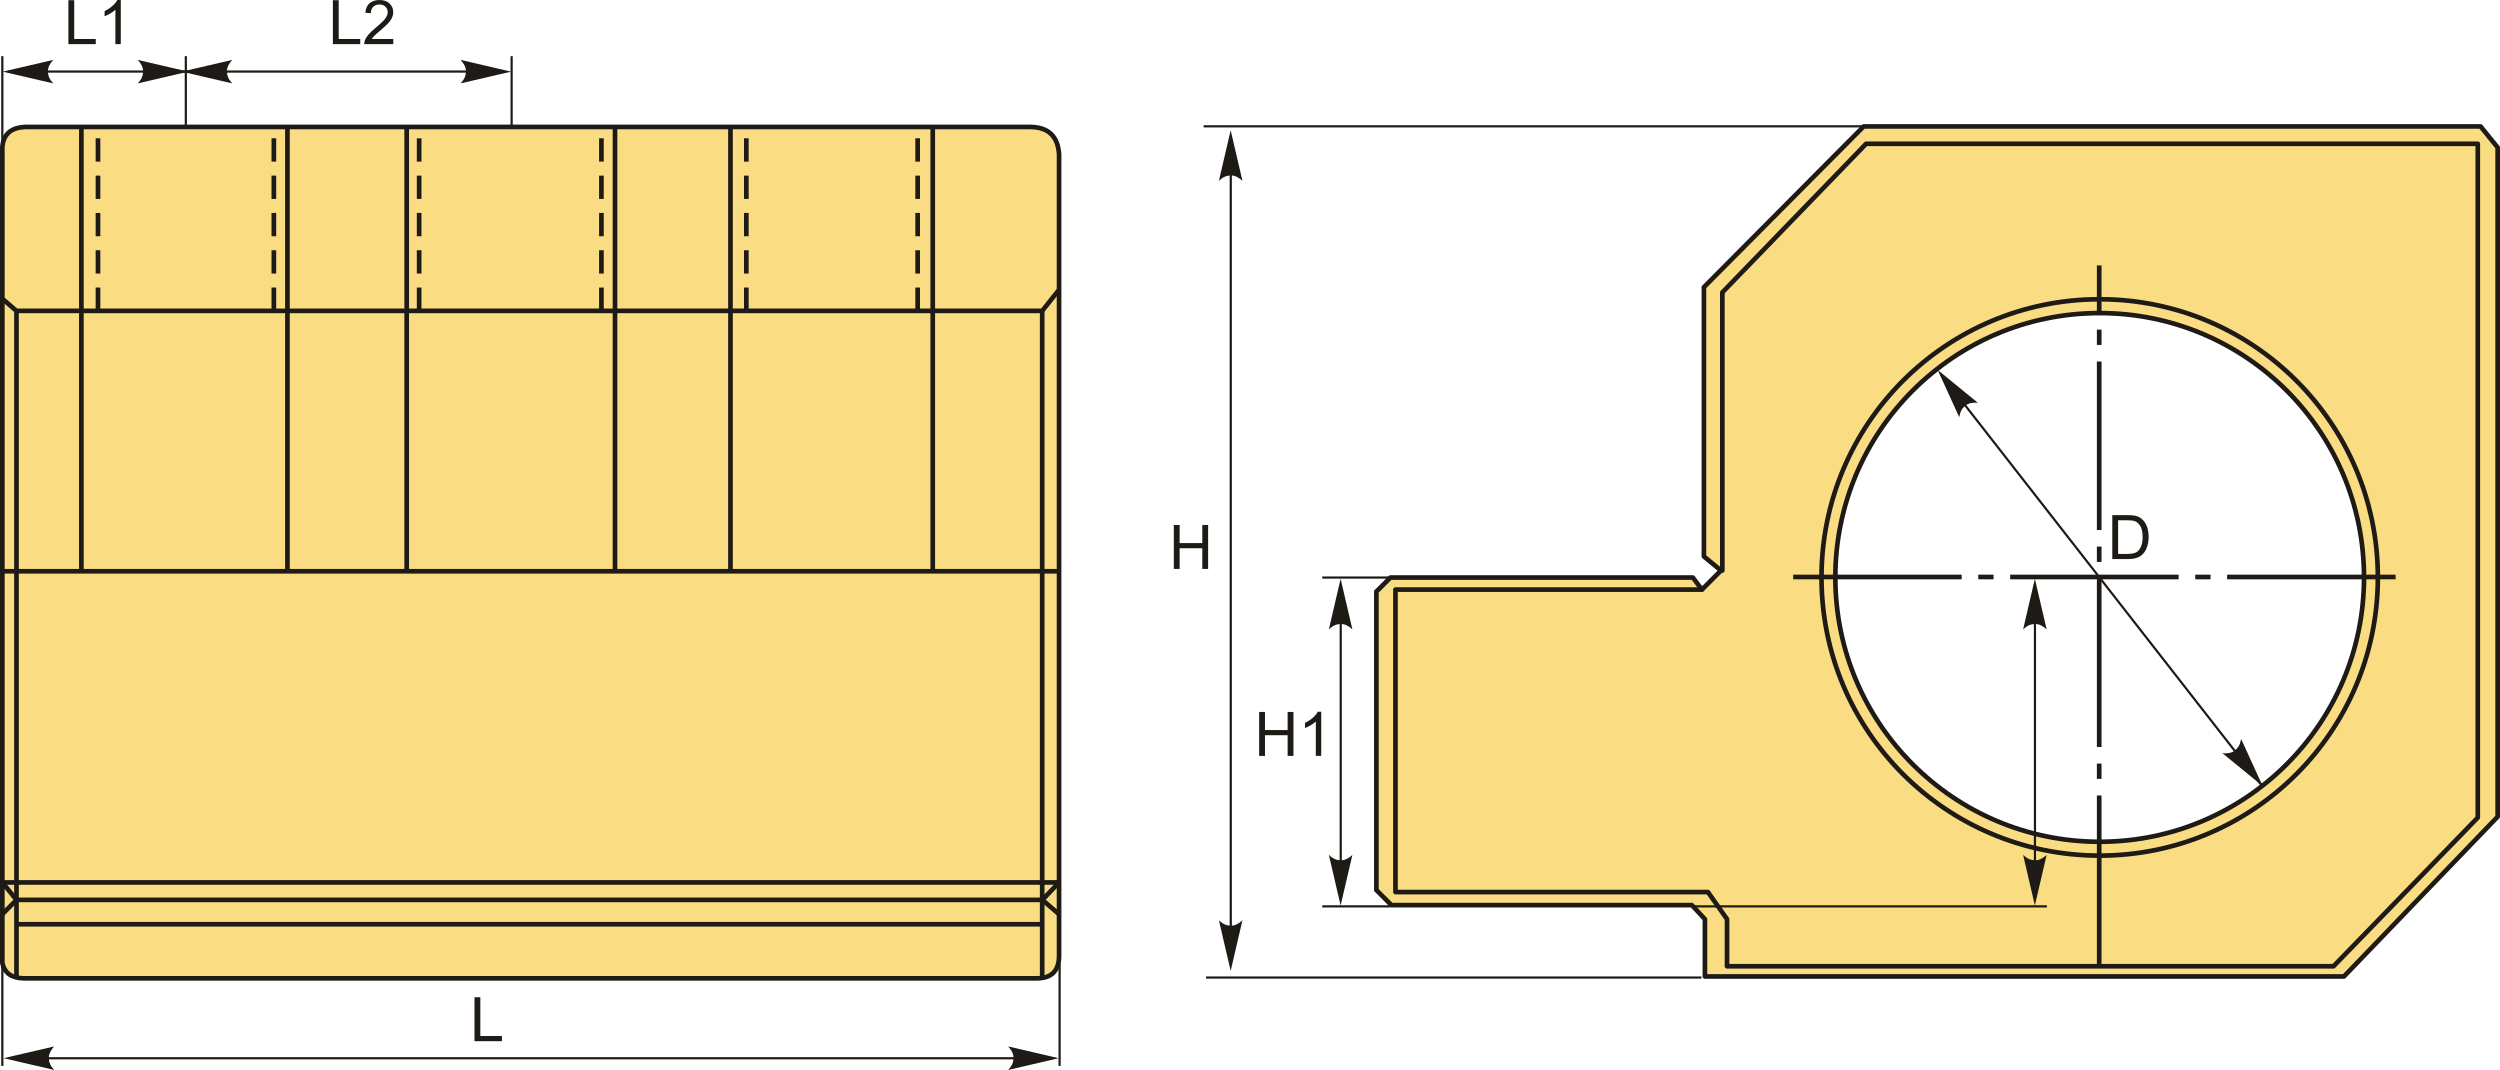 <?xml version="1.0" encoding="UTF-8"?>
<!DOCTYPE svg PUBLIC "-//W3C//DTD SVG 1.1//EN" "http://www.w3.org/Graphics/SVG/1.1/DTD/svg11.dtd">
<!-- Creator: CorelDRAW 2018 (64-Bit) -->
<svg xmlns="http://www.w3.org/2000/svg" xml:space="preserve" width="2680px" height="1147px" version="1.1" style="shape-rendering:geometricPrecision; text-rendering:geometricPrecision; image-rendering:optimizeQuality; fill-rule:evenodd; clip-rule:evenodd"
viewBox="0 0 2680 1146.98"
 xmlns:xlink="http://www.w3.org/1999/xlink">
 <defs>
  <style type="text/css">
   <![CDATA[
    .str0 {stroke:#1E1A16;stroke-width:5;stroke-miterlimit:22.926}
    .str2 {stroke:#1E1A16;stroke-width:2.36;stroke-miterlimit:22.926}
    .str3 {stroke:#1E1A16;stroke-width:5;stroke-linecap:round;stroke-linejoin:round;stroke-miterlimit:22.926}
    .str1 {stroke:#1E1A16;stroke-width:5;stroke-miterlimit:22.926;stroke-dasharray:25 15}
    .fil1 {fill:none}
    .fil4 {fill:#1E1A16}
    .fil0 {fill:#FADC82}
    .fil2 {fill:#1E1A16;fill-rule:nonzero}
    .fil3 {fill:#1E1A16;fill-rule:nonzero}
   ]]>
  </style>
 </defs>
 <g id="Layer_x0020_1">
  <g id="_2863704114272">
   <path class="fil0 str0" d="M25.34 1048.76c-12.31,-0.28 -20.49,-5.19 -22.84,-16.61l0 -874.27c1,-12.89 7.96,-21.19 24.92,-21.8l1076.74 0c20.83,0.12 29.86,11.04 31.15,29.07l0 860.77c-0.62,16.38 -9.6,22.79 -23.88,22.84l-1086.09 0z"/>
   <polyline class="fil1 str0" points="2.5,320.3 17.66,333.25 1117.23,333.25 1135.31,310.59 "/>
   <line class="fil1 str0" x1="2.5" y1="612.39" x2="1135.31" y2= "612.39" />
   <line class="fil1 str0" x1="87.24" y1="612.39" x2="87.24" y2= "136.08" />
   <line class="fil1 str0" x1="308.13" y1="612.39" x2="308.13" y2= "136.08" />
   <line class="fil1 str0" x1="435.97" y1="612.39" x2="435.97" y2= "136.08" />
   <line class="fil1 str0" x1="659.28" y1="612.39" x2="659.28" y2= "136.08" />
   <line class="fil1 str0" x1="783.07" y1="612.39" x2="783.07" y2= "136.08" />
   <line class="fil1 str0" x1="999.91" y1="612.39" x2="999.91" y2= "136.08" />
   <path class="fil1 str1" d="M105.04 333.25l0 -197.17m188.53 197.17l0 -197.17m155.75 197.17l0 -197.17m195.4 197.17l0 -197.17m155.34 197.17l0 -197.17m183.67 197.17l0 -197.17"/>
   <line class="fil1 str0" x1="17.66" y1="333.25" x2="17.66" y2= "1048.76" />
   <line class="fil1 str0" x1="1117.23" y1="333.25" x2="1117.23" y2= "1047.15" />
   <line class="fil1 str0" x1="17.66" y1="990.79" x2="1117.23" y2= "990.79" />
   <line class="fil1 str0" x1="17.66" y1="964.65" x2="1117.23" y2= "964.65" />
   <line class="fil1 str0" x1="1135.31" y1="945.97" x2="2.5" y2= "945.97" />
   <polyline class="fil1 str0" points="2.5,945.97 17.66,964.65 2.5,980.06 "/>
   <polyline class="fil1 str0" points="1135.31,945.97 1117.4,964.65 1135.31,980.06 "/>
   <polygon class="fil2" points="508.67,1116.13 508.67,1069.02 514.92,1069.02 514.92,1110.6 538.08,1110.6 538.08,1116.13 "/>
   <line class="fil1 str2" x1="2.5" y1="1032.15" x2="2.5" y2= "1142.62" />
   <line class="fil1 str2" x1="1135.89" y1="1032.15" x2="1135.89" y2= "1142.62" />
   <line class="fil1 str2" x1="17.09" y1="1134.44" x2="1110.66" y2= "1134.44" />
   <path id="стрелка.cdr" class="fil3" d="M3.87 1134.38l54.18 -12.6c-3.54,3.89 -5.91,8.21 -5.74,12.58 0.2,4.66 1.69,8.17 5.74,12.62l-54.18 -12.6z"/>
   <path id="стрелка.cdr_0" class="fil3" d="M1134.96 1134.38l-54.18 -12.6c3.54,3.89 5.91,8.21 5.74,12.58 -0.2,4.66 -1.68,8.17 -5.74,12.62l54.18 -12.6z"/>
   <path class="fil0 str3" d="M1491.62 970.27l-16.16 -16.16 0 -319.9 15.08 -15.08 324.21 0 9.69 12.93 20.46 -20.47 -18.31 -15.08 0 -288.66 171.26 -172.33 661.34 0 18.31 22.61 0 717.35 -164.79 171.26 -685.04 0 0 -61.39 -14 -15.08 -322.05 0zm759.24 -634.65c156.5,0 283.37,126.87 283.37,283.38 0,156.5 -126.87,283.37 -283.37,283.37 -156.51,0 -283.38,-126.87 -283.38,-283.37 0,-156.51 126.87,-283.38 283.38,-283.38z"/>
   <polyline class="fil1 str3" points="1824.44,632.06 1495.93,632.06 1495.93,956.27 1830.9,956.27 1851.37,985.35 1851.37,1035.81 2501.51,1035.81 2656.18,876.44 2656.18,154.11 2000.5,154.11 1846.35,313.47 1846.35,611.59 "/>
   <circle class="fil1 str3" cx="2250.86" cy="619" r="298.21"/>
   <path id="ось.cdr" class="fil4" d="M2247.84 818.55l0 16.4 5 0 0 -16.4 -5 0zm5 -534.02l-5 0 0 51.01 5 0 0 -51.01zm-5 748.82l0 -180.6 5 0 0 180.6 -5 0zm0 -447.41l0 16.41 5 0 0 -16.41 -5 0zm0 214.81l0 -180.6 5 0 0 180.6 -5 0zm0 -447.41l0 16.41 5 0 0 -16.41 -5 0zm0 214.81l0 -180.6 5 0 0 180.6 -5 0z"/>
   <path id="ось.cdr_1" class="fil4" d="M2137.1 616.02l-16.4 0 0 5 16.4 0 0 -5zm-214.8 0l180.6 0 0 5 -180.6 0 0 -5zm447.4 0l-16.4 0 0 5 16.4 0 0 -5zm-214.8 0l180.6 0 0 5 -180.6 0 0 -5zm232.6 0l180.6 0 0 5 -180.6 0 0 -5z"/>
   <line class="fil1 str2" x1="2080.26" y1="400.68" x2="2425.04" y2= "842.54" />
   <path id="стрелка.cdr_2" class="fil3" d="M2077.17 396.55l43.07 35.2c-5.25,-0.42 -10.11,0.34 -13.47,3.15 -3.56,3 -5.43,6.31 -6.48,12.24l-23.12 -50.59z"/>
   <path id="стрелка.cdr_3" class="fil3" d="M2425.58 842.7l-43.07 -35.21c5.25,0.43 10.12,-0.33 13.47,-3.14 3.57,-3 5.44,-6.32 6.49,-12.25l23.11 50.6z"/>
   <path class="fil2" d="M2264.38 599.3l0 -47.11 16.23 0c3.66,0 6.46,0.22 8.39,0.67 2.7,0.63 5,1.76 6.91,3.38 2.49,2.1 4.34,4.78 5.57,8.05 1.24,3.27 1.85,7.01 1.85,11.21 0,3.57 -0.42,6.74 -1.25,9.5 -0.83,2.77 -1.91,5.06 -3.21,6.87 -1.32,1.81 -2.74,3.23 -4.3,4.26 -1.55,1.05 -3.42,1.83 -5.62,2.37 -2.2,0.54 -4.72,0.8 -7.57,0.8l-17 0zm6.25 -5.52l10.04 0c3.11,0 5.54,-0.29 7.31,-0.87 1.76,-0.58 3.17,-1.39 4.22,-2.45 1.47,-1.48 2.62,-3.47 3.44,-5.97 0.83,-2.5 1.24,-5.53 1.24,-9.09 0,-4.94 -0.81,-8.73 -2.42,-11.39 -1.61,-2.65 -3.58,-4.43 -5.89,-5.33 -1.67,-0.64 -4.35,-0.96 -8.06,-0.96l-9.88 0 0 36.06z"/>
   <line class="fil1 str2" x1="1490.54" y1="619.13" x2="1417.45" y2= "619.13" />
   <line class="fil1 str2" x1="1490.54" y1="971.62" x2="1417.45" y2= "971.62" />
   <line class="fil1 str2" x1="2194.26" y1="971.62" x2="1816.55" y2= "971.62" />
   <line class="fil1 str2" x1="1437.25" y1="626.76" x2="1437.25" y2= "963.3" />
   <path id="стрелка.cdr_4" class="fil3" d="M1437.15 620.45l12.6 54.18c-3.89,-3.54 -8.21,-5.91 -12.58,-5.74 -4.66,0.2 -8.16,1.68 -12.62,5.74l12.6 -54.18z"/>
   <path id="стрелка.cdr_5" class="fil3" d="M1437.15 970.68l12.6 -54.18c-3.89,3.55 -8.21,5.92 -12.58,5.74 -4.66,-0.2 -8.16,-1.68 -12.62,-5.74l12.6 54.18z"/>
   <line class="fil1 str2" x1="2181.47" y1="626.76" x2="2181.47" y2= "963.3" />
   <path id="стрелка.cdr_6" class="fil3" d="M2181.38 620.45l12.59 54.18c-3.89,-3.54 -8.21,-5.91 -12.58,-5.74 -4.65,0.2 -8.16,1.68 -12.61,5.74l12.6 -54.18z"/>
   <path id="стрелка.cdr_7" class="fil3" d="M2181.38 970.68l12.59 -54.18c-3.89,3.55 -8.21,5.92 -12.58,5.74 -4.65,-0.2 -8.16,-1.68 -12.61,-5.74l12.6 54.18z"/>
   <polygon class="fil2" points="1349.81,810.31 1349.81,763.2 1356.05,763.2 1356.05,782.61 1380.35,782.61 1380.35,763.2 1386.59,763.2 1386.59,810.31 1380.35,810.31 1380.35,788.14 1356.05,788.14 1356.05,810.31 "/>
   <path id="1" class="fil2" d="M1416.35 810.31l-5.78 0 0 -36.87c-1.39,1.34 -3.22,2.67 -5.47,3.99 -2.26,1.33 -4.29,2.33 -6.09,2.99l0 -5.6c3.23,-1.51 6.06,-3.35 8.48,-5.52 2.41,-2.16 4.13,-4.26 5.14,-6.3l3.72 0 0 47.31z"/>
   <line class="fil1 str2" x1="1823.91" y1="1047.91" x2="1292.92" y2= "1047.91" />
   <line class="fil1 str2" x1="2011.25" y1="135.4" x2="1290.28" y2= "135.4" />
   <line class="fil1 str2" x1="1319.38" y1="162.9" x2="1319.38" y2= "1033.41" />
   <path id="стрелка.cdr_8" class="fil3" d="M1319.28 139.59l12.6 54.18c-3.89,-3.54 -8.21,-5.91 -12.58,-5.74 -4.66,0.2 -8.16,1.68 -12.62,5.74l12.6 -54.18z"/>
   <path id="стрелка.cdr_9" class="fil3" d="M1319.28 1040.8l12.6 -54.18c-3.89,3.54 -8.21,5.91 -12.58,5.73 -4.66,-0.19 -8.16,-1.68 -12.62,-5.73l12.6 54.18z"/>
   <polygon class="fil2" points="1258.33,609.88 1258.33,562.76 1264.57,562.76 1264.57,582.18 1288.87,582.18 1288.87,562.76 1295.11,562.76 1295.11,609.88 1288.87,609.88 1288.87,587.7 1264.57,587.7 1264.57,609.88 "/>
   <line class="fil1 str2" x1="2.5" y1="207.11" x2="2.5" y2= "60.21" />
   <line class="fil1 str2" x1="199.2" y1="136.08" x2="199.2" y2= "60.21" />
   <line class="fil1 str2" x1="548.47" y1="136.08" x2="548.47" y2= "60.21" />
   <line class="fil1 str2" x1="9.22" y1="76.7" x2="522.99" y2= "76.7" />
   <path id="стрелка.cdr_10" class="fil3" d="M2.91 76.8l54.18 -12.6c-3.55,3.89 -5.92,8.21 -5.74,12.58 0.2,4.65 1.68,8.16 5.74,12.61l-54.18 -12.59z"/>
   <path id="стрелка.cdr_11" class="fil3" d="M547.94 76.8l-54.18 -12.6c3.54,3.89 5.91,8.21 5.74,12.58 -0.2,4.65 -1.68,8.16 -5.74,12.61l54.18 -12.59z"/>
   <path id="стрелка.cdr_12" class="fil3" d="M201.86 76.8l-54.18 -12.6c3.54,3.89 5.91,8.21 5.73,12.58 -0.2,4.65 -1.68,8.16 -5.73,12.61l54.18 -12.59z"/>
   <path id="стрелка.cdr_13" class="fil3" d="M194.8 76.8l54.18 -12.6c-3.54,3.89 -5.91,8.21 -5.73,12.58 0.19,4.65 1.68,8.16 5.73,12.61l-54.18 -12.59z"/>
   <polygon class="fil2" points="73.31,47.31 73.31,0.2 79.54,0.2 79.54,41.78 102.66,41.78 102.66,47.31 "/>
   <path id="1" class="fil2" d="M129.47 47.31l-5.78 0 0 -36.87c-1.39,1.34 -3.22,2.67 -5.47,3.99 -2.26,1.33 -4.3,2.33 -6.09,2.99l0 -5.6c3.23,-1.51 6.05,-3.35 8.47,-5.53 2.42,-2.16 4.14,-4.25 5.15,-6.29l3.72 0 0 47.31z"/>
   <polygon class="fil2" points="356.85,47.31 356.85,0.2 363.09,0.2 363.09,41.78 386.2,41.78 386.2,47.31 "/>
   <path id="1" class="fil2" d="M421.61 41.78l0 5.53 -31.13 0c-0.04,-1.39 0.19,-2.73 0.68,-4.03 0.8,-2.11 2.08,-4.21 3.84,-6.26 1.77,-2.05 4.28,-4.42 7.56,-7.1 5.09,-4.2 8.55,-7.53 10.35,-9.98 1.82,-2.46 2.73,-4.78 2.73,-6.98 0,-2.29 -0.82,-4.22 -2.47,-5.8 -1.64,-1.57 -3.78,-2.36 -6.42,-2.36 -2.79,0 -5.03,0.84 -6.7,2.5 -1.67,1.66 -2.52,3.96 -2.54,6.91l-5.91 -0.59c0.4,-4.43 1.94,-7.81 4.58,-10.13 2.67,-2.33 6.22,-3.49 10.7,-3.49 4.51,0 8.09,1.25 10.72,3.76 2.63,2.51 3.95,5.63 3.95,9.33 0,1.89 -0.39,3.74 -1.16,5.56 -0.77,1.84 -2.05,3.75 -3.83,5.77 -1.8,2.01 -4.76,4.78 -8.9,8.29 -3.47,2.92 -5.71,4.89 -6.69,5.93 -0.99,1.05 -1.8,2.09 -2.44,3.14l23.08 0z"/>
  </g>
 </g>
</svg>
